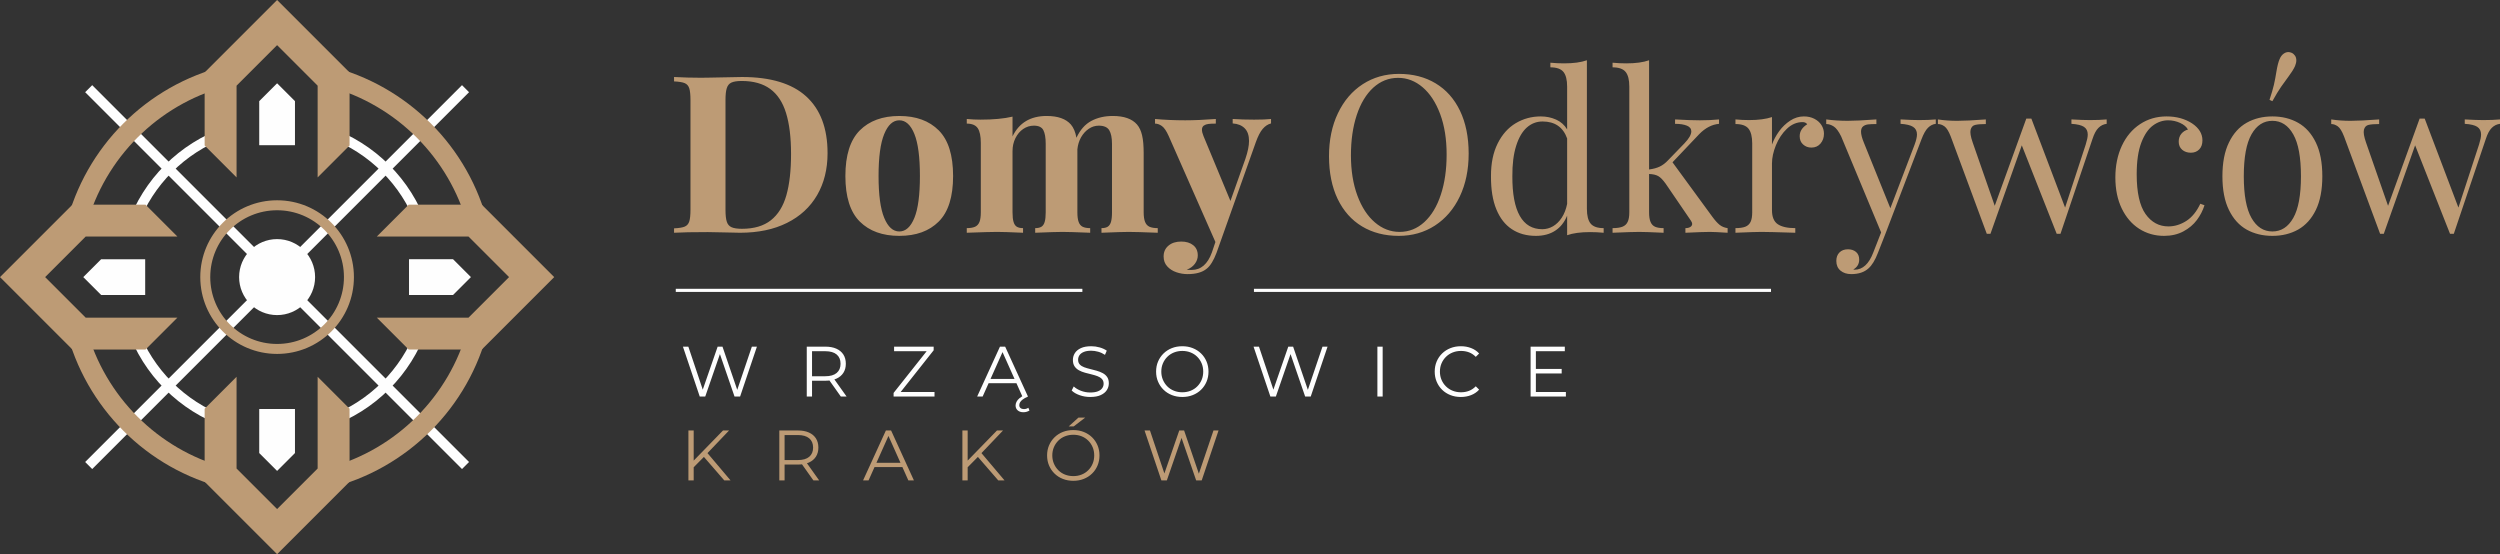 <?xml version="1.0" encoding="UTF-8"?>
<!DOCTYPE svg PUBLIC "-//W3C//DTD SVG 1.0//EN" "http://www.w3.org/TR/2001/REC-SVG-20010904/DTD/svg10.dtd">
<!-- Creator: CorelDRAW -->
<svg xmlns="http://www.w3.org/2000/svg" xml:space="preserve" width="240.503mm" height="53.315mm" version="1.0" style="shape-rendering:geometricPrecision; text-rendering:geometricPrecision; image-rendering:optimizeQuality; fill-rule:evenodd; clip-rule:evenodd"
viewBox="0 0 231420.3 51301.5"
 xmlns:xlink="http://www.w3.org/1999/xlink"
 xmlns:xodm="http://www.corel.com/coreldraw/odm/2003">
 <rect x="0" y="0" width="231420.3" height="51301.5" fill="#333333" stroke="none"/>
 <defs>
  <style type="text/css">
   <![CDATA[
    .str0 {stroke:#FEFEFE;stroke-width:288.7;stroke-miterlimit:22.926}
    .fil3 {fill:none}
    .fil0 {fill:#FEFEFE}
    .fil1 {fill:#FEFEFE;fill-rule:nonzero}
    .fil2 {fill:#BD9B75;fill-rule:nonzero}
   ]]>
  </style>
 </defs>
 <g id="Warstwa_x0020_1">
  <g id="_1855981537936">
   <g>
    <polygon class="fil0" points="23996.7,13439.5 27304.8,13439.5 27304.8,9363.5 25650.8,7709.4 23996.7,9363.5 "/>
    <polygon class="fil0" points="37862,23996.6 37862,27304.8 41938,27304.8 43592.1,25650.8 41938,23996.6 "/>
    <polygon class="fil0" points="27304.9,37862 23996.7,37862 23996.7,41938 25650.8,43592 27304.9,41938 "/>
    <polygon class="fil0" points="13439.5,27304.8 13439.5,23996.7 9363.5,23996.7 7709.5,25650.8 9363.5,27304.8 "/>
    <path class="fil1" d="M30485.2 11791.1c2107.8,735.2 3996.6,1937.5 5542.2,3483 1545.5,1545.5 2747.9,3434.4 3483,5542.2l-982.2 0c-696,-1852.9 -1780.1,-3515.8 -3153.6,-4889.3 -1373.5,-1373.6 -3036.4,-2457.6 -4889.3,-3153.6l0 -982.2zm9025.2 18694.1c-735.1,2107.8 -1937.5,3996.5 -3483,5542.2 -1545.5,1545.5 -3434.4,2747.8 -5542.2,3483l0 -982.3c1852.9,-695.9 3515.8,-1780.1 4889.3,-3153.6 1373.5,-1373.5 2457.6,-3036.4 3153.6,-4889.2l982.2 0zm-18694.1 9025.2c-2107.8,-735.2 -3996.5,-1937.5 -5542.2,-3483 -1545.5,-1545.6 -2747.8,-3434.4 -3483,-5542.2l982.3 0c695.9,1852.8 1780,3515.7 3153.6,4889.2 1373.5,1373.5 3036.4,2457.7 4889.2,3153.6l0 982.3zm-9025.2 -18694.1c735.2,-2107.8 1937.5,-3996.6 3483,-5542.2 1545.6,-1545.5 3434.4,-2747.8 5542.2,-3483l0 982.2c-1852.8,696 -3515.7,1780 -4889.2,3153.6 -1373.6,1373.5 -2457.7,3036.4 -3153.6,4889.3l-982.3 0z"/>
    <polygon class="fil1" points="8535.3,7882.3 43419.2,42766.2 42766.3,43419.2 7882.3,8535.2 "/>
    <polygon class="fil1" points="43419.2,8535.2 8535.3,43419.2 7882.3,42766.2 42766.3,7882.3 "/>
    <path class="fil0" d="M25650.8 22133.7c1942.4,0 3517.1,1574.7 3517.1,3517.1 0,1942.3 -1574.7,3517 -3517.1,3517 -1942.3,0 -3517,-1574.7 -3517,-3517 0,-1942.4 1574.7,-3517.1 3517,-3517.1z"/>
   </g>
   <g>
    <path class="fil2" d="M25650.8 18539.7c1963.5,0 3741.4,796.1 5028.2,2082.9 1286.8,1286.8 2082.9,3064.7 2082.9,5028.3 0,1963.5 -796.2,3741.4 -2082.9,5028.2 -1286.8,1286.7 -3064.6,2082.9 -5028.2,2082.9 -1963.5,0 -3741.5,-796.2 -5028.2,-2082.9 -1286.8,-1286.8 -2082.9,-3064.6 -2082.9,-5028.2 0,-1963.3 796.1,-3741.5 2082.9,-5028.3 1286.7,-1286.8 3064.8,-2082.9 5028.2,-2082.9zm4375.3 2735.7c-1119.7,-1119.6 -2666.6,-1812.2 -4375.3,-1812.2 -1708.6,0 -3255.6,692.6 -4375.3,1812.2 -1119.7,1119.7 -1812.3,2666.7 -1812.3,4375.4 0,1708.6 692.6,3255.5 1812.3,4375.2 1119.7,1119.7 2666.6,1812.4 4375.3,1812.4 1708.5,0 3255.6,-692.7 4375.3,-1812.4 1119.6,-1119.7 1812.3,-2666.6 1812.3,-4375.2 0,-1708.6 -692.7,-3255.7 -1812.3,-4375.4z"/>
    <polygon class="fil2" points="29403.4,16423.9 29403.4,7931.4 25650.8,4178.9 21898.1,7931.4 21898.1,16423.9 18942.9,13468.7 18942.9,6707.6 25650.9,0 32358.6,6707.6 32358.6,13468.7 "/>
    <polygon class="fil2" points="34877.6,29403.4 43370.1,29403.4 47122.6,25650.8 43370.1,21898.1 34877.6,21898.1 37832.8,18942.8 44593.9,18942.8 51301.5,25650.9 44593.9,32358.5 37832.8,32358.5 "/>
    <polygon class="fil2" points="16423.9,21898.1 7931.5,21898.1 4178.9,25650.8 7931.5,29403.5 16423.9,29403.5 13468.8,32358.6 6707.6,32358.6 -0,25650.7 6707.6,18942.9 13468.8,18942.9 "/>
    <path class="fil2" d="M30485.2 6114.8c3614.2,891.6 6843.9,2759.7 9392.9,5308.6 2549,2549 4416.9,5778.6 5308.6,9392.9l-1908.7 0c-849.2,-3103.1 -2495.7,-5876.9 -4705.8,-8087 -2210.1,-2210.2 -4983.9,-3856.6 -8087,-4705.8l0 -1908.7zm14701.5 24370.4c-891.6,3614.2 -2759.7,6843.9 -5308.6,9392.9 -2549,2548.9 -5778.6,4417 -9392.9,5308.6l0 -1908.7c3103.1,-849.1 5876.9,-2495.7 8087,-4705.7 2210.2,-2210.1 3856.6,-4983.9 4705.8,-8087l1908.7 0zm-24370.4 14701.4c-3614.2,-891.6 -6843.9,-2759.7 -9392.9,-5308.6 -2548.9,-2549 -4417,-5778.7 -5308.6,-9392.9l1908.7 0c849.1,3103.1 2495.7,5876.9 4705.7,8087 2210.1,2210.1 4983.9,3856.6 8087,4705.7l0 1908.7zm-14701.4 -24370.3c891.6,-3614.2 2759.7,-6843.9 5308.6,-9392.9 2549,-2549 5778.7,-4416.9 9392.9,-5308.6l0 1908.7c-3103.1,849.2 -5876.9,2495.7 -8087,4705.8 -2210.1,2210.1 -3856.6,4983.9 -4705.7,8087l-1908.7 0z"/>
    <polygon class="fil2" points="21898.1,34877.6 21898.1,43370 25650.8,47122.6 29403.5,43370 29403.5,34877.6 32358.7,37832.7 32358.7,44593.9 25650.7,51301.5 18943,44593.9 18943,37832.7 "/>
   </g>
  </g>
  <g id="_1855981479616">
   <path class="fil1" d="M64774.6 36708.2l-1557.4 -4619.3 501.6 0 1458.4 4348.7 -250.8 0 1504.5 -4348.7 448.7 0 1484.8 4348.7 -237.6 0 1471.5 -4348.7 468.6 0 -1557.4 4619.3 -514.8 0 -1418.7 -4124.4 131.9 0 -1425.4 4124.4 -508.2 0zm9905.7 0l0 -4619.3 1728.9 0c391.5,0 728.1,62.7 1009.7,188.1 281.5,125.4 498.2,305.7 650,541.1 151.7,235.4 227.7,520.2 227.7,854.6 0,325.5 -75.9,606 -227.7,841.4 -151.7,235.4 -368.4,415.8 -650,541.2 -281.5,125.4 -618.1,188 -1009.7,188l-1458.4 0 217.8 -224.3 0 1689.3 -488.3 0zm3154.3 0l-1187.8 -1676.1 527.9 0 1194.4 1676.1 -534.5 0zm-2666 -1649.8l-217.8 -230.9 1445.2 0c462,0 812.8,-101.2 1052.5,-303.6 239.8,-202.4 359.7,-486.1 359.7,-851.3 0,-369.5 -119.9,-655.5 -359.7,-857.8 -239.7,-202.4 -590.5,-303.6 -1052.5,-303.6l-1445.2 0 217.8 -230.9 0 2778.2zm7549.8 1649.8l0 -336.6 3207.1 -4045.1 52.8 184.7 -3213.8 0 0 -422.3 3662.5 0 0 336.6 -3200.5 4045.1 -59.4 -184.7 3339 0 0 422.3 -3787.8 0zm7734.6 0l2111.7 -4619.3 481.7 0 2111.7 4619.3 -514.8 0 -1940.1 -4335.5 197.9 0 -1940.1 4335.5 -508.2 0zm831.5 -1234l145.2 -396 2685.8 0 145.2 396 -2976.2 0zm3451.3 2685.8c-220,0 -396,-57.3 -528,-171.6 -131.9,-114.4 -197.9,-266.3 -197.9,-455.3 0,-105.7 27.5,-216.7 82.5,-333.3 55,-116.5 150.7,-232.1 287,-346.4 136.4,-114.4 323.4,-222.2 561,-323.4l217.8 178.2c-211.2,92.4 -375.1,183.7 -491.7,273.9 -116.5,90.2 -197.9,178.2 -244.1,263.9 -46.2,85.8 -69.3,170.5 -69.3,254.1 0,123.2 40.7,215.5 122.1,277.1 81.3,61.6 183.6,92.4 306.9,92.4 74.8,0 148.5,-11 221,-33 72.6,-21.9 135.3,-52.7 188.1,-92.4l105.6 257.4c-79.2,48.4 -166.1,86.9 -260.7,115.5 -94.6,28.6 -194.7,42.9 -300.2,42.9zm6183.8 -1412.3c-343.1,0 -672,-56 -986.6,-168.2 -314.6,-112.2 -557.6,-256.3 -729.2,-432.2l191.4 -376.1c162.8,158.4 381.6,291.5 656.6,399.2 274.9,107.8 564.2,161.7 867.7,161.7 290.4,0 526.8,-36.3 709.4,-108.9 182.6,-72.6 316.8,-170.4 402.6,-293.6 85.7,-123.3 128.7,-259.6 128.7,-409.1 0,-180.4 -51.7,-325.6 -155.1,-435.6 -103.3,-110 -238.6,-196.9 -405.8,-260.7 -167.2,-63.8 -352,-119.8 -554.3,-168.2 -202.4,-48.4 -404.7,-100.2 -607.1,-155.1 -202.4,-55 -388.3,-128.7 -557.6,-221 -169.4,-92.5 -305.8,-214.5 -409.1,-366.3 -103.4,-151.7 -155.1,-350.8 -155.1,-597.2 0,-228.8 60.5,-438.9 181.5,-630.3 121,-191.3 306.9,-345.3 557.6,-461.9 250.8,-116.6 572,-174.8 963.5,-174.8 259.5,0 516.9,36.3 772.1,108.8 255.1,72.6 475.1,172.7 659.9,300.2l-165 389.4c-197.9,-132 -408,-228.8 -630.2,-290.4 -222.2,-61.6 -436.7,-92.4 -643.4,-92.4 -277.1,0 -505.9,37.4 -686.3,112.2 -180.4,74.8 -313.5,174.8 -399.2,300.2 -85.8,125.4 -128.7,267.3 -128.7,425.7 0,180.3 51.8,325.5 155.1,435.5 103.4,110 239.8,195.8 409.1,257.4 169.4,61.6 355.3,116.5 557.6,164.9 202.4,48.4 403.7,101.2 603.8,158.4 200.1,57.2 385,130.9 554.3,221 169.4,90.3 305.7,210.2 409.1,359.7 103.3,149.6 155,345.3 155,587.3 0,224.3 -61.6,432.2 -184.7,623.6 -123.2,191.3 -311.2,345.3 -564.2,461.9 -253,116.6 -577.4,174.8 -973.4,174.8zm8526.6 0c-347.6,0 -669.8,-58.2 -966.8,-174.8 -296.9,-116.5 -554.3,-281.5 -772.1,-494.9 -217.8,-213.4 -387.2,-462 -508.2,-745.7 -121,-283.8 -181.5,-595 -181.5,-933.8 0,-338.7 60.5,-650 181.5,-933.8 121,-283.8 290.4,-532.3 508.2,-745.7 217.8,-213.3 474,-378.4 768.7,-494.9 294.8,-116.6 618.1,-174.8 970.1,-174.8 347.5,0 668.7,58.2 963.4,174.8 294.8,116.5 551.1,280.5 768.8,491.6 217.8,211.2 387.1,459.8 508.2,745.7 121,285.9 181.4,598.3 181.4,937 0,338.7 -60.4,651.1 -181.4,937 -121,286 -290.4,534.5 -508.2,745.7 -217.8,211.1 -474,375.1 -768.8,491.6 -294.7,116.6 -615.9,174.8 -963.4,174.8zm0 -435.5c277.1,0 533.4,-47.2 768.7,-141.8 235.4,-94.6 439.9,-228.8 613.7,-402.6 173.8,-173.8 309.1,-376.1 405.9,-607.1 96.8,-230.9 145.2,-485.1 145.2,-762.2 0,-277.1 -48.4,-531.2 -145.2,-762.2 -96.8,-230.9 -232.1,-433.3 -405.9,-607.1 -173.8,-173.8 -378.4,-308 -613.7,-402.6 -235.4,-94.6 -491.6,-141.8 -768.7,-141.8 -277.2,0 -534.5,47.2 -772.1,141.8 -237.6,94.6 -443.3,228.8 -617,402.6 -173.8,173.8 -310.2,376.1 -409.1,607.1 -99,230.9 -148.5,485.1 -148.5,762.2 0,272.8 49.5,525.8 148.5,758.9 98.9,233.1 235.4,436.6 409.1,610.3 173.7,173.8 379.4,308 617,402.6 237.6,94.6 494.9,141.8 772.1,141.8zm8150.2 396l-1557.4 -4619.3 501.6 0 1458.4 4348.7 -250.8 0 1504.5 -4348.7 448.7 0 1484.8 4348.7 -237.6 0 1471.5 -4348.7 468.6 0 -1557.4 4619.3 -514.8 0 -1418.7 -4124.4 131.9 0 -1425.4 4124.4 -508.2 0zm9905.7 0l0 -4619.3 488.3 0 0 4619.3 -488.3 0zm7721.4 39.5c-347.5,0 -668.7,-58.2 -963.4,-174.8 -294.7,-116.5 -549.9,-280.5 -765.6,-491.6 -215.5,-211.2 -383.8,-459.8 -504.8,-745.7 -121,-285.9 -181.5,-598.3 -181.5,-937 0,-338.7 60.5,-651.1 181.5,-937 121,-286 290.4,-534.5 508.2,-745.7 217.8,-211.1 474,-375.1 768.7,-491.6 294.8,-116.6 615.9,-174.8 963.5,-174.8 334.4,0 648.9,56 943.7,168.2 294.7,112.2 543.3,280.5 745.7,504.9l-310.2 310.1c-189.2,-193.6 -398.1,-333.2 -626.9,-419.1 -228.7,-85.7 -475.2,-128.7 -739.1,-128.7 -277.1,0 -534.5,47.2 -772.1,141.8 -237.6,94.6 -444.3,228.8 -620.3,402.6 -176,173.8 -313.5,376.1 -412.4,607.1 -99,230.9 -148.5,485.1 -148.5,762.2 0,277.1 49.5,531.2 148.5,762.2 98.9,230.9 236.4,433.3 412.4,607.1 176,173.8 382.7,308 620.3,402.6 237.6,94.6 495,141.8 772.1,141.8 263.9,0 510.4,-44 739.1,-131.9 228.8,-88 437.7,-228.8 626.9,-422.4l310.2 310.2c-202.5,224.3 -451,393.7 -745.7,508.1 -294.7,114.4 -611.5,171.6 -950.3,171.6zm6896.5 -2593.3l2441.7 0 0 415.7 -2441.7 0 0 -415.7zm52.8 2131.4l2778.2 0 0 422.3 -3266.5 0 0 -4619.3 3167.6 0 0 422.3 -2679.2 0 0 3774.7z"/>
   <path class="fil2" d="M62395.8 7128.3c868.8,47.4 1686.7,67.8 2457.1,67.8l634.7 -6.8c1910.7,-40.7 2973,-61 3193.6,-61 2650.6,0 4636,600.6 5949.4,1798.7 1316.8,1201.4 1975.2,2949.2 1975.2,5250.2 0,1479.7 -322.3,2772.8 -963.8,3882.5 -644.9,1109.8 -1574.8,1968.4 -2796.5,2576 -1218.4,607.5 -2667.6,909.5 -4344.1,909.5 -200.2,0 -665.2,-10.2 -1398.2,-30.5 -729.8,-20.4 -1255.7,-30.6 -1574.8,-30.6 -1398.2,0 -2443.6,20.4 -3132.5,61.1l0 -407.2c451.4,-20.4 780.6,-74.7 984.2,-159.5 207,-84.9 346.2,-244.4 424.2,-478.5 74.7,-230.8 112,-600.7 112,-1113.2l0 -10100c0,-512.5 -37.3,-882.5 -112,-1113.2 -78,-234.2 -217.3,-393.7 -424.2,-478.5 -203.6,-84.9 -532.8,-139.1 -984.2,-159.5l0 -407.2zm4761.5 12299.2c0,488.7 40.7,855.2 122.2,1099.6 78,240.9 223.9,410.7 437.7,505.7 210.4,95.1 532.9,146 963.9,146 1119.9,0 2012.6,-264.7 2677.8,-790.8 668.6,-529.4 1143.7,-1296.4 1432.2,-2307.8 288.5,-1011.4 434.4,-2284.1 434.4,-3821.4 0,-1547.7 -156.1,-2813.6 -465,-3804.5 -305.4,-991 -794.1,-1730.9 -1466.2,-2223.1 -668.6,-488.6 -1547.6,-736.4 -2633.5,-736.4 -424.2,0 -739.9,50.9 -950.3,145.9 -207.1,95.1 -352.9,264.8 -431,512.5 -81.5,244.4 -122.2,607.6 -122.2,1092.8l0 10181.5zm16090.1 -8691.6c1551,0 2765.9,444.6 3651.8,1333.8 885.8,889.2 1327,2297.6 1327,4225.4 0,1920.9 -441.2,3326 -1327,4211.7 -885.8,885.8 -2100.8,1327 -3651.8,1327 -1554.4,0 -2772.8,-441.2 -3662,-1327 -885.7,-885.7 -1330.4,-2290.8 -1330.4,-4211.7 0,-1920.9 444.6,-3329.3 1330.4,-4222 889.2,-889.1 2107.6,-1337.1 3662,-1337.1zm0 400.5c-583.7,0 -1052.1,424.2 -1398.2,1272.7 -349.6,848.5 -522.7,2141.5 -522.7,3886 0,1737.6 173.1,3027.3 522.7,3869 346.1,841.7 814.5,1262.5 1398.2,1262.5 587.2,0 1055.5,-420.9 1394.9,-1259.2 342.8,-838.3 512.5,-2127.9 512.5,-3872.3 0,-1751.3 -169.6,-3047.7 -512.5,-3892.7 -339.4,-845.1 -807.7,-1265.9 -1394.9,-1265.9zm22619.8 8518.5c0,380.2 44.2,675.4 129,885.8 84.9,213.8 220.5,363.1 407.2,448 186.7,84.8 441.2,128.9 767,128.9l0 427.6c-1354.2,-54.3 -2250.1,-78 -2694.6,-78 -380.2,0 -1218.4,23.8 -2514.9,78l0 -427.6c244.4,0 434.4,-44.2 573.6,-128.9 139.1,-84.9 240.9,-234.2 305.4,-441.2 61.1,-210.4 95.1,-505.8 95.1,-892.7l0 -6332.8c0,-563.4 -84.9,-984.2 -254.5,-1265.9 -169.7,-281.6 -492.2,-424.2 -970.7,-424.2 -329.2,0 -638.1,95.1 -923.1,288.5 -285.1,193.5 -522.7,454.8 -712.7,784 -186.7,332.5 -302,705.9 -342.7,1116.6l0 356.3 0 5477.6c0,380.2 37.3,675.4 115.4,885.8 74.7,213.8 200.2,363.1 366.5,448 169.7,84.8 403.8,128.9 702.5,128.9l0 427.6c-1299.8,-54.3 -2155.1,-78 -2565.7,-78 -383.5,0 -1225.2,23.8 -2525,78l0 -427.6c244.3,0 437.7,-44.2 577,-128.9 139.1,-84.9 240.9,-234.2 302,-448 64.5,-210.4 95,-505.7 95,-885.8l0 -6332.8c0,-570.1 -74.7,-994.4 -217.2,-1272.7 -146,-278.4 -437.8,-417.5 -875.6,-417.5 -359.8,0 -689,101.8 -991,308.9 -302,203.6 -539.6,488.7 -719.5,848.5 -179.8,363.1 -268.2,760.2 -268.2,1198l0 5667.7c0,380.2 30.6,675.4 95.1,885.8 61.1,213.8 162.9,363.1 302,448 139.1,84.8 332.6,128.9 577,128.9l0 427.6c-1194.6,-54.3 -1992.2,-78 -2396.1,-78 -417.4,0 -1357.5,23.8 -2813.5,78l0 -427.6c322.4,0 580.3,-44.2 770.4,-128.9 186.7,-84.9 322.4,-234.2 407.3,-448 81.4,-210.4 122.2,-505.7 122.2,-885.8l0 -6421.1c0,-631.2 -95.1,-1086.1 -285.1,-1367.7 -193.4,-281.6 -532.8,-424.2 -1014.8,-424.2l0 -427.6c431,40.7 851.9,61.1 1262.5,61.1 1198,0 2189,-91.6 2972.9,-278.3l0 1829.3c607.6,-1259.2 1663,-1890.4 3159.7,-1890.4 1035.2,0 1781.8,264.7 2240,787.4 251.1,291.8 424.2,702.5 515.9,1231.9 342.7,-736.5 804.3,-1255.7 1377.8,-1561.2 573.6,-305.4 1235.4,-458.1 1992.2,-458.1 1035.2,0 1778.4,264.7 2236.5,787.4 220.6,257.9 376.7,593.9 471.8,1007.9 98.4,414 145.9,963.9 145.9,1646l0 5477.6zm8240.3 -8640.7c638,40.7 1296.4,61.1 1978.5,61.1 682.2,0 1208.2,-20.4 1571.3,-61.1l0 410.7c-285,71.3 -543,240.9 -770.4,505.7 -227.4,264.7 -441.2,678.8 -641.4,1242.1l-3638.2 10242.6c-271.5,709.3 -570.1,1191.2 -895.9,1449.1 -397.1,339.4 -991,509.1 -1778.4,509.1 -352.9,0 -699.2,-57.7 -1038.5,-173.1 -342.7,-118.7 -624.4,-298.7 -845,-543 -224,-244.4 -336,-549.8 -336,-916.3 0,-417.4 149.3,-750.1 448,-1001.2 298.7,-254.5 692.3,-380.1 1184.4,-380.1 458.2,0 828.1,112 1109.8,339.4 281.6,224 420.8,539.6 420.8,943.5 0,278.3 -91.6,539.6 -271.4,780.6 -183.3,240.9 -434.4,424.2 -753.4,543 101.8,13.7 254.5,20.4 468.3,20.4 848.4,0 1469.5,-539.6 1859.8,-1612l329.2 -974.1 -4327.1 -9815c-210.4,-468.3 -420.9,-777.2 -631.3,-923.1 -207,-146 -417.4,-220.6 -631.2,-220.6l0 -427.6c895.9,81.5 1825.8,122.2 2793.2,122.2 804.3,0 1747.8,-40.7 2833.8,-122.2l0 427.6c-291.8,0 -519.2,10.2 -685.5,30.6 -166.4,20.3 -305.5,71.2 -420.9,149.3 -118.7,81.4 -176.5,210.3 -176.5,386.8 0,159.5 47.5,352.9 139.1,577l2497.9 6017.3 1391.5 -3920c217.2,-648.2 329.2,-1191.2 329.2,-1629 0,-515.9 -132.3,-909.6 -400.5,-1177.7 -264.7,-268.2 -634.6,-420.9 -1113.1,-451.4l0 -410.7zm15391.1 -4174.7c1293.1,0 2423.3,291.9 3393.9,875.6 970.7,583.8 1724.1,1428.8 2256.9,2538.7 532.9,1109.7 801,2433.4 801,3964 0,1496.8 -274.9,2823.8 -824.7,3977.7 -549.7,1153.9 -1316.8,2046.5 -2297.6,2684.5 -980.8,634.7 -2097.4,953.7 -3349.7,953.7 -1293.1,0 -2426.7,-291.8 -3397.3,-875.6 -970.7,-583.7 -1720.8,-1428.8 -2256.9,-2538.6 -532.9,-1113.2 -801,-2433.5 -801,-3964.1 0,-1496.7 274.9,-2823.7 828.1,-3977.6 549.8,-1153.9 1313.4,-2046.6 2294.3,-2684.5 980.8,-634.7 2100.8,-953.8 3353.1,-953.8zm-81.4 366.6c-868.8,0 -1632.4,305.4 -2297.7,909.5 -661.7,607.6 -1170.8,1452.6 -1530.6,2538.7 -356.3,1082.6 -536.2,2324.8 -536.2,3723.1 0,1411.9 200.2,2654 597.3,3726.4 397.1,1075.9 940.1,1904 1625.7,2487.8 685.6,583.7 1445.8,875.6 2280.7,875.6 868.8,0 1632.4,-305.5 2294.3,-913 658.5,-604.1 1167.5,-1449.2 1523.9,-2535.2 359.7,-1082.7 536.2,-2324.9 536.2,-3723.2 0,-1411.8 -196.8,-2653.9 -593.9,-3726.4 -400.5,-1075.9 -940.1,-1904 -1622.2,-2487.7 -682.2,-583.8 -1442.5,-875.6 -2277.3,-875.6zm17478.4 12122.9c0,627.9 115.4,1082.7 342.8,1364.4 230.7,281.6 631.2,424.2 1208.2,424.2l0 427.6c-431,-40.7 -851.9,-61.1 -1262.5,-61.1 -875.6,0 -1581.5,98.4 -2117.8,288.5l0 -1808.9c-251.1,610.9 -621,1075.9 -1106.4,1391.5 -488.7,319 -1082.6,478.5 -1785.1,478.5 -862.1,0 -1605.4,-207 -2226.4,-617.7 -624.5,-410.7 -1103,-1025 -1439,-1849.7 -336,-821.3 -498.9,-1839.5 -492.1,-3051.1 -6.8,-1187.9 200.2,-2195.9 617.7,-3034.1 417.4,-834.9 974.1,-1459.4 1673.2,-1876.8 702.5,-417.5 1472.9,-627.9 2314.6,-627.9 515.9,0 991,98.3 1425.5,295.2 434.4,193.5 773.8,498.9 1018.1,909.6l0 -3957.3c0,-631.2 -112,-1086.1 -342.7,-1367.7 -227.4,-281.7 -631.2,-424.2 -1208.3,-424.2l0 -427.6c431.1,40.7 851.9,61.1 1262.5,61.1 875.6,0 1581.5,-95.1 2117.8,-288.5l0 13752zm-1829.3 -6512.9c-376.7,-1048.6 -1136.9,-1571.3 -2277.2,-1571.3 -549.8,0 -1035.2,186.7 -1456.1,560 -420.8,376.7 -750.1,943.5 -987.5,1700.3 -241,760.3 -356.4,1697 -349.6,2810.2 -6.8,1629.1 224,2854.2 692.3,3675.5 465,817.9 1157.3,1225.2 2073.6,1225.2 349.6,0 682.2,-88.2 994.5,-268.2 308.8,-179.8 580.3,-444.6 814.5,-801 230.7,-352.9 397,-780.6 495.5,-1276l0 -6054.8zm13433 7235.8c251.1,346.1 482,600.7 685.6,763.6 207,162.9 451.4,261.3 736.5,302l0 427.6c-821.4,-54.3 -1371.2,-78 -1649.5,-78 -366.5,0 -1116.6,23.8 -2256.9,78l0 -427.6c190,0 342.7,-37.3 454.8,-108.6 115.4,-74.7 169.7,-166.3 169.7,-278.3 0,-95.1 -40.8,-196.9 -118.8,-308.9l-2335 -3421c-247.8,-342.7 -471.8,-577 -678.8,-695.7 -203.7,-118.8 -488.7,-186.7 -855.3,-200.2l0 3550c0,380.1 44.2,675.4 135.8,885.8 88.2,213.8 227.4,363.1 417.5,448 190,84.8 451.4,128.9 790.8,128.9l0 427.6c-1140.3,-54.3 -1893.8,-78 -2256.9,-78 -397.1,0 -1221.8,23.8 -2467.4,78l0 -427.6c386.9,0 689,-44.2 909.5,-128.9 224,-84.9 386.9,-234.2 488.7,-448 101.8,-210.4 152.7,-505.8 152.7,-885.8l0 -11630.8c0,-631.2 -111.9,-1086.1 -342.7,-1367.7 -227.4,-281.7 -631.2,-424.2 -1208.2,-424.2l0 -427.6c431,40.7 851.9,61.1 1262.5,61.1 875.6,0 1581.6,-95.1 2117.8,-288.5l0 10110.4c397.1,-51 729.8,-142.6 994.5,-271.5 264.7,-128.9 519.2,-319.1 756.8,-573.6l1510.3 -1561.1c431,-448 648.2,-824.7 648.2,-1123.4 0,-237.6 -135.7,-414 -407.2,-526.1 -274.9,-112 -638.1,-169.7 -1096.3,-169.7l0 -407.2c943.6,54.3 1707.2,81.4 2297.7,81.4 638.1,0 1225.2,-27.1 1771.6,-81.4l0 407.2c-665.2,61.1 -1272.7,380.2 -1832.7,953.7l-2474.1 2606.5 3678.9 5029.8zm5528.6 -6669c152.7,-424.2 373.3,-834.9 661.8,-1235.4 288.5,-397.1 631.2,-722.9 1028.3,-984.2 397,-258 817.9,-386.9 1262.5,-386.9 359.8,0 678.9,71.2 960.5,213.8 281.7,142.5 502.3,336 661.8,580.3 159.5,247.8 237.6,515.9 237.6,807.7 0,356.4 -105.3,661.8 -319.1,909.6 -210.3,247.8 -492.1,373.3 -845,373.3 -298.7,0 -553.2,-95.1 -763.6,-285.1 -213.8,-186.7 -319,-444.6 -319,-770.4 0,-444.6 230.7,-811.2 695.7,-1103 -91.6,-132.4 -234.2,-200.2 -427.6,-200.2 -536.3,0 -1021.6,207 -1452.6,617.7 -431,410.7 -767,919.7 -1014.8,1520.4 -244.3,604.1 -366.5,1167.5 -366.5,1690.2l0 4317.1c0,627.9 179.8,1065.7 536.3,1306.6 359.7,240.9 899.3,363.1 1622.2,363.1l0 427.6c-1669.8,-54.3 -2715.1,-78 -3132.6,-78 -359.8,0 -1160.7,23.8 -2406.3,78l0 -427.6c383.5,0 689,-44.2 909.6,-128.9 220.5,-84.9 383.5,-234.2 488.7,-448 101.8,-210.4 152.7,-505.8 152.7,-885.8l0 -6373.6c0,-628 -115.4,-1086.1 -342.8,-1371.2 -227.4,-285.1 -631.2,-427.6 -1208.2,-427.6l0 -427.6c424.2,40.7 845,61.1 1262.5,61.1 862.1,0 1568,-95.1 2117.8,-278.3l0 2545.4zm11902.4 -2328.2c716.1,40.7 1286.2,61.1 1710.5,61.1 604.1,0 1120,-20.4 1551,-61.1l0 407.2c-271.5,34 -512.5,156.2 -726.3,370 -210.4,210.4 -410.7,566.8 -597.4,1062.3l-3339.5 8749.4 -695.8 1771.6c-257.9,668.7 -549.7,1147.2 -875.5,1432.3 -383.5,349.5 -916.4,526.1 -1591.8,526.1 -403.8,0 -736.4,-108.6 -994.4,-322.4 -257.9,-217.3 -386.9,-515.9 -386.9,-899.4 0,-325.8 95.1,-587.2 288.5,-780.6 193.5,-196.9 458.2,-295.3 794.2,-295.3 298.6,0 546.4,84.9 743.2,247.8 193.4,166.3 291.8,403.8 291.8,705.9 0,407.3 -183.2,709.4 -546.4,916.3 27.1,13.6 64.5,20.4 118.7,20.4 750.1,0 1327,-529.4 1730.9,-1591.7l726.3 -1859.8 -3699.3 -8888.6c-234.2,-471.7 -461.6,-777.2 -692.3,-923.1 -227.4,-146 -458.2,-220.6 -689,-220.6l0 -427.6c634.6,88.2 1299.9,128.9 1995.6,128.9 583.8,0 1466.2,-40.7 2647.2,-128.9l0 427.6c-332.5,0 -590.5,13.6 -777.2,34 -183.2,23.8 -339.4,88.2 -461.6,190 -122.1,101.8 -183.2,264.7 -183.2,481.9 0,244.4 84.9,580.4 257.9,1004.6l2457.2 6085.3 2246.8 -5895.1c145.9,-397.1 217.2,-709.4 217.2,-936.7 0,-315.6 -122.2,-553.2 -363.1,-705.9 -240.9,-152.8 -627.9,-244.4 -1157.3,-278.4l0 -407.2zm15818.8 0c716.2,40.7 1286.3,61.1 1710.6,61.1 600.7,0 1119.9,-20.4 1551,-61.1l0 407.2c-285.1,34 -539.6,156.2 -756.9,370 -220.5,210.4 -407.2,566.8 -566.8,1062.3l-2952.7 8749.4 -349.5 0 -3231 -8192.8 -2901.8 8192.8 -339.4 0 -3339.5 -9017.6c-186.7,-478.5 -380.2,-787.4 -577.1,-929.9 -200.1,-142.5 -400.4,-213.8 -607.5,-213.8l0 -427.6c570.2,88.2 1167.5,128.9 1788.6,128.9 604.1,0 1486.5,-40.7 2647.2,-128.9l0 427.6c-444.6,0 -773.8,27.1 -991,81.4 -213.8,51 -352.9,200.2 -417.4,444.6 -61.1,247.8 3.4,641.4 193.4,1184.4l2039.7 5857.9 2922.1 -8074 468.3 0 3122.5 8240.3 1907.3 -5834c125.6,-397.1 190,-706 190,-926.5 0,-322.4 -118.8,-563.4 -352.9,-716.1 -234.2,-152.8 -621.1,-244.4 -1157.4,-278.4l0 -407.2zm12316.4 7945.1c-152.7,485.4 -386.9,940.1 -705.9,1367.7 -319,427.6 -733,777.2 -1249,1052.1 -512.5,274.9 -1109.7,414 -1792,414 -848.4,0 -1615.5,-220.6 -2297.6,-655 -682.1,-437.8 -1221.8,-1065.7 -1615.5,-1880.2 -393.7,-814.5 -590.5,-1771.7 -590.5,-2864.5 0,-1099.6 200.2,-2080.4 600.7,-2939 400.5,-858.7 960.5,-1523.9 1683.3,-2002.4 722.9,-478.5 1540.8,-716.1 2457.2,-716.1 913,0 1703.7,217.2 2365.6,648.2 638.1,431.1 953.7,953.7 953.7,1568 0,359.8 -98.4,638.1 -302,841.8 -200.2,203.6 -458.1,302 -770.4,302 -319.1,0 -583.8,-88.2 -801,-271.5 -213.8,-183.3 -322.4,-434.4 -322.4,-750.1 0,-291.8 81.4,-536.3 244.3,-733 162.9,-193.5 366.6,-325.8 610.9,-390.3 -132.3,-247.8 -373.3,-451.4 -726.3,-614.3 -349.6,-159.5 -719.5,-241 -1103,-241 -498.9,0 -963.9,156.2 -1401.7,475.2 -437.8,319.1 -801,848.5 -1086,1591.7 -285.1,743.3 -427.6,1717.3 -427.6,2922.1 0,1690.2 274.9,2918.7 817.9,3685.8 543,763.6 1249,1147.1 2117.8,1147.1 577,0 1126.8,-169.6 1656.2,-505.7 526.1,-339.4 957,-868.9 1296.4,-1591.7l386.9 139.1zm6285.4 -8223.4c892.7,0 1686.8,196.8 2379.1,587.1 692.4,390.4 1242.1,997.8 1642.6,1825.9 400.5,824.7 600.7,1866.6 600.7,3125.8 0,1259.1 -200.2,2301 -600.7,3122.4 -400.5,821.3 -950.2,1425.5 -1642.6,1815.7 -692.3,386.9 -1486.5,580.3 -2379.1,580.3 -895.9,0 -1690.1,-193.4 -2382.5,-580.3 -692.3,-390.3 -1238.8,-994.5 -1639.2,-1815.7 -403.9,-821.4 -604.2,-1863.3 -604.2,-3122.4 0,-1259.2 200.2,-2301.1 604.2,-3125.8 400.4,-828.1 946.8,-1435.6 1639.2,-1825.9 692.4,-390.3 1486.6,-587.1 2382.5,-587.1zm0 407.2c-817.9,0 -1459.3,417.4 -1934.5,1252.3 -475.2,834.9 -712.7,2128 -712.7,3879.2 0,1744.4 237.6,3030.7 712.7,3862.2 475.2,831.5 1116.6,1249 1934.5,1249 814.5,0 1459.4,-417.5 1931.2,-1249 475.1,-831.6 712.6,-2117.8 712.6,-3862.2 0,-1751.3 -237.6,-3044.3 -712.6,-3879.2 -471.8,-834.9 -1116.7,-1252.3 -1931.2,-1252.3zm-268.1 -1937.9c183.3,-549.7 319.1,-1011.3 407.3,-1388 84.8,-373.3 166.3,-797.6 240.9,-1272.7 78,-471.7 173.1,-841.7 285.1,-1106.4 91.6,-220.6 210.3,-383.5 356.3,-492.1 146,-112 298.7,-166.4 458.2,-166.4 95,0 196.8,23.8 308.8,71.3 125.6,57.7 227.4,149.3 308.9,268.1 78,118.8 118.7,261.3 118.7,427.7 0,159.4 -40.7,332.5 -118.7,526.1 -125.6,278.3 -319.1,590.5 -577,933.3 -258,346.2 -495.6,675.4 -712.7,987.6 -213.8,308.8 -485.4,753.4 -807.8,1330.4l-268.1 -118.8zm18075.8 1809c716.2,40.7 1286.3,61.1 1710.6,61.1 600.7,0 1119.9,-20.4 1551,-61.1l0 407.2c-285.1,34 -539.6,156.2 -756.9,370 -220.5,210.4 -407.2,566.8 -566.8,1062.3l-2952.7 8749.4 -349.5 0 -3231 -8192.8 -2901.8 8192.8 -339.4 0 -3339.5 -9017.6c-186.7,-478.5 -380.2,-787.4 -577.1,-929.9 -200.1,-142.5 -400.4,-213.8 -607.5,-213.8l0 -427.6c570.2,88.2 1167.5,128.9 1788.6,128.9 604.1,0 1486.5,-40.7 2647.2,-128.9l0 427.6c-444.6,0 -773.8,27.1 -991,81.4 -213.8,51 -352.9,200.2 -417.4,444.6 -61.1,247.8 3.4,641.4 193.4,1184.4l2039.7 5857.9 2922.1 -8074 468.3 0 3122.5 8240.3 1907.3 -5834c125.6,-397.1 190,-706 190,-926.5 0,-322.4 -118.8,-563.4 -352.9,-716.1 -234.2,-152.8 -621.1,-244.4 -1157.4,-278.4l0 -407.2z"/>
   <line class="fil3 str0" x1="62555.4" y1="26878.1" x2="100193.2" y2= "26878.1" />
   <line class="fil3 str0" x1="116076.2" y1="26878.1" x2="163938.9" y2= "26878.1" />
   <path class="fil2" d="M64147.7 43320.3l-19.7 -593.9 2797.9 -2877.2 561 0 -2039.1 2138.1 -277.2 296.9 -1022.9 1036zm-422.3 1148.2l0 -4619.3 488.3 0 0 4619.3 -488.3 0zm3319.3 0l-1992.9 -2296.5 330 -356.3 2243.6 2652.8 -580.7 0zm5094.9 0l0 -4619.3 1728.9 0c391.5,0 728.1,62.7 1009.7,188.1 281.5,125.4 498.2,305.7 650,541.1 151.7,235.4 227.7,520.2 227.7,854.6 0,325.5 -75.9,606 -227.7,841.4 -151.7,235.4 -368.4,415.8 -650,541.2 -281.5,125.4 -618.1,188 -1009.7,188l-1458.4 0 217.8 -224.3 0 1689.3 -488.3 0zm3154.3 0l-1187.8 -1676.1 527.9 0 1194.4 1676.1 -534.5 0zm-2666 -1649.8l-217.8 -230.9 1445.2 0c462,0 812.8,-101.2 1052.5,-303.6 239.8,-202.4 359.7,-486.1 359.7,-851.3 0,-369.5 -119.9,-655.5 -359.7,-857.8 -239.7,-202.4 -590.5,-303.6 -1052.5,-303.6l-1445.2 0 217.8 -230.9 0 2778.2zm7266 1649.8l2111.7 -4619.3 481.7 0 2111.7 4619.3 -514.8 0 -1940.1 -4335.5 197.9 0 -1940.1 4335.5 -508.2 0zm831.5 -1234l145.2 -396 2685.8 0 145.2 396 -2976.2 0zm8783.9 85.7l-19.7 -593.9 2797.9 -2877.2 561 0 -2039.1 2138.1 -277.2 296.9 -1022.9 1036zm-422.3 1148.2l0 -4619.3 488.3 0 0 4619.3 -488.3 0zm3319.3 0l-1992.9 -2296.5 330 -356.3 2243.6 2652.8 -580.7 0zm6949.4 39.5c-347.6,0 -669.8,-58.2 -966.8,-174.8 -296.9,-116.5 -554.3,-281.5 -772.1,-494.9 -217.8,-213.4 -387.2,-462 -508.2,-745.7 -121,-283.8 -181.5,-595 -181.5,-933.8 0,-338.7 60.5,-650 181.5,-933.8 121,-283.8 290.4,-532.3 508.2,-745.7 217.8,-213.3 474,-378.4 768.7,-494.9 294.8,-116.6 618.1,-174.8 970.1,-174.8 347.5,0 668.7,58.2 963.4,174.8 294.8,116.5 551.1,280.5 768.8,491.6 217.8,211.2 387.1,459.8 508.2,745.7 121,285.9 181.4,598.3 181.4,937 0,338.7 -60.4,651.1 -181.4,937 -121,286 -290.4,534.5 -508.2,745.7 -217.8,211.1 -474,375.1 -768.8,491.6 -294.7,116.6 -615.9,174.8 -963.4,174.8zm0 -435.5c277.1,0 533.4,-47.2 768.7,-141.8 235.4,-94.6 439.9,-228.8 613.7,-402.6 173.8,-173.8 309.1,-376.1 405.9,-607.1 96.8,-230.9 145.2,-485.1 145.2,-762.2 0,-277.1 -48.4,-531.2 -145.2,-762.2 -96.8,-230.9 -232.1,-433.3 -405.9,-607.1 -173.8,-173.8 -378.4,-308 -613.7,-402.6 -235.4,-94.6 -491.6,-141.8 -768.7,-141.8 -277.2,0 -534.5,47.2 -772.1,141.8 -237.6,94.6 -443.3,228.8 -617,402.6 -173.8,173.8 -310.2,376.1 -409.1,607.1 -99,230.9 -148.5,485.1 -148.5,762.2 0,272.8 49.5,525.8 148.5,758.9 98.9,233.1 235.4,436.6 409.1,610.3 173.7,173.8 379.4,308 617,402.6 237.6,94.6 494.9,141.8 772.1,141.8zm-429 -4599.5l904 -818.3 626.9 0 -1068.9 818.3 -462 0zm8579.2 4995.4l-1557.4 -4619.3 501.6 0 1458.4 4348.7 -250.8 0 1504.5 -4348.7 448.7 0 1484.8 4348.7 -237.6 0 1471.5 -4348.7 468.6 0 -1557.4 4619.3 -514.8 0 -1418.7 -4124.4 131.9 0 -1425.4 4124.4 -508.2 0z"/>
  </g>
 </g>
</svg>
